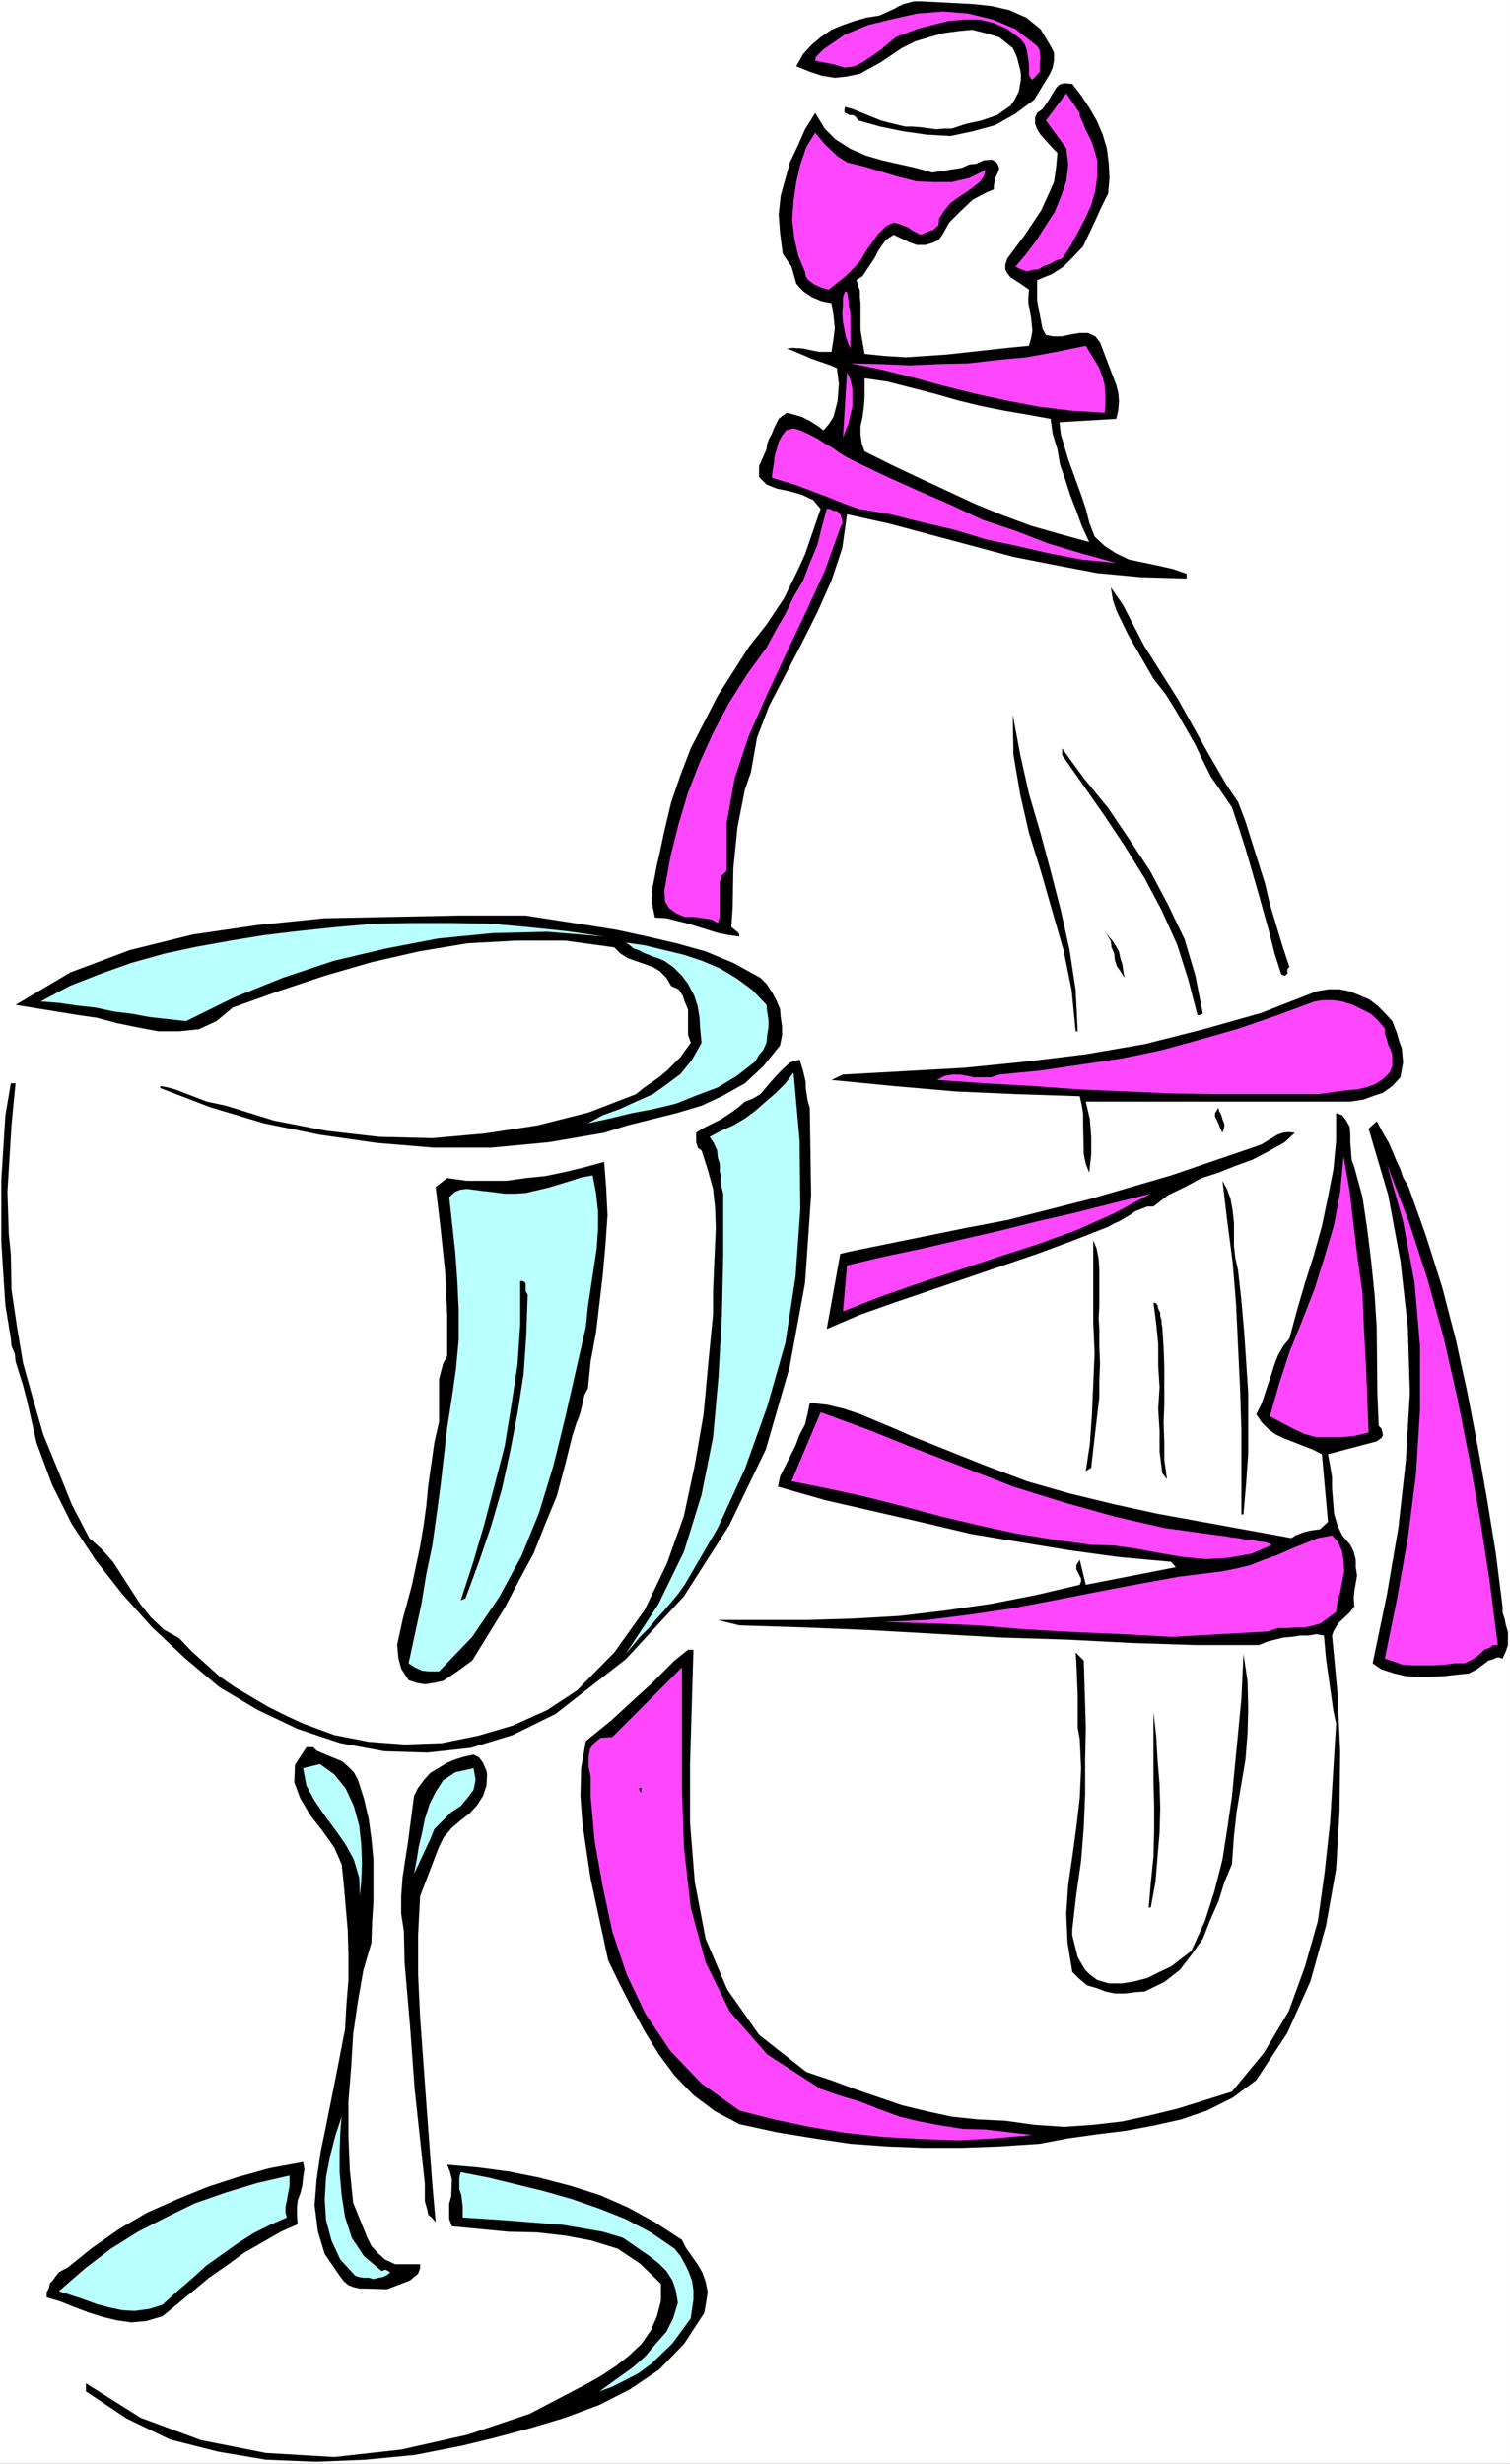 <?xml version="1.0" encoding="UTF-8" standalone="no"?>
<svg
   version="1.0"
   width="95.439mm"
   height="155.668mm"
   id="svg51"
   sodipodi:docname="Wine &amp; Glass 16.wmf"
   xmlns:inkscape="http://www.inkscape.org/namespaces/inkscape"
   xmlns:sodipodi="http://sodipodi.sourceforge.net/DTD/sodipodi-0.dtd"
   xmlns="http://www.w3.org/2000/svg"
   xmlns:svg="http://www.w3.org/2000/svg">
  <rect width="100%" height="100%" fill="#333333" stroke="none"/>
  <sodipodi:namedview
     id="namedview51"
     pagecolor="#ffffff"
     bordercolor="#000000"
     borderopacity="0.25"
     inkscape:showpageshadow="2"
     inkscape:pageopacity="0.0"
     inkscape:pagecheckerboard="0"
     inkscape:deskcolor="#d1d1d1"
     inkscape:document-units="mm" />
  <defs
     id="defs1">
    <pattern
       id="WMFhbasepattern"
       patternUnits="userSpaceOnUse"
       width="6"
       height="6"
       x="0"
       y="0" />
  </defs>
  <path
     style="fill:#ffffff;fill-opacity:1;fill-rule:evenodd;stroke:none"
     d="M 0,588.353 H 360.713 V 0 H 0 Z"
     id="path1" />
  <path
     style="fill:#000000;fill-opacity:1;fill-rule:evenodd;stroke:none"
     d="m 2.586,258.707 h 1.131 l -0.485,4.848 -0.485,5.171 -0.97,15.836 0.323,10.18 0.485,4.686 0.162,8.564 1.293,8.726 1.454,8.726 2.424,8.726 2.424,8.403 3.394,8.241 3.394,8.403 4.202,8.08 2.909,2.585 2.747,3.07 6.464,10.019 2.586,3.232 3.071,2.909 3.717,2.101 2.909,3.07 3.232,2.909 3.394,3.07 3.717,2.585 7.919,4.686 4.202,2.101 4.202,1.939 7.434,2.747 8.242,1.616 8.565,0.646 8.889,-0.323 8.727,-1.778 8.242,-2.424 8.242,-3.717 7.111,-4.686 8.889,-9.049 7.272,-10.18 5.333,-11.15 4.04,-11.311 2.586,-12.119 2.101,-12.119 1.131,-12.281 1.131,-11.635 v -5.494 l 0.646,-15.028 -0.162,-4.848 -0.485,-4.525 -1.293,-4.686 -1.454,-4.525 -0.808,-0.485 -0.162,-0.485 -0.323,-0.97 v -2.262 l 1.454,-0.97 4.525,-2.262 2.909,-1.939 1.293,-0.97 1.454,-1.293 1.778,-0.646 1.939,-1.131 2.747,-3.232 1.454,-1.616 1.454,-1.454 1.454,-1.293 2.263,-0.646 0.808,2.585 0.646,2.747 v 1.454 l 0.485,3.07 0.485,1.616 0.323,20.845 -1.454,21.007 -3.717,20.199 -5.656,19.553 -8.727,18.098 -10.828,16.967 -13.898,15.028 -16.807,13.089 -10.181,5.009 -10.02,3.07 -10.343,1.131 -10.343,-0.323 -10.505,-1.939 -10.181,-3.393 -9.535,-4.525 -9.212,-5.494 -8.08,-6.787 -7.919,-7.433 -7.111,-7.918 -6.464,-8.241 -5.656,-8.564 -4.687,-9.372 -3.717,-10.019 -2.263,-10.019 -0.97,-3.717 -1.778,-5.656 -0.162,-1.778 -0.808,-1.939 -0.162,-1.778 -1.293,-7.918 -0.485,-7.272 -0.485,-7.756 v -15.028 l 0.485,-7.595 0.485,-7.756 z"
     id="path2" />
  <path
     style="fill:#000000;fill-opacity:1;fill-rule:evenodd;stroke:none"
     d="m 125.571,218.633 14.545,2.262 7.111,1.131 7.434,1.616 6.949,1.616 6.949,1.939 6.626,2.747 6.464,3.555 1.454,1.454 1.293,1.939 0.97,1.778 0.97,2.262 0.162,1.939 0.323,2.262 v 2.101 l -0.485,2.424 -4.04,5.009 -4.363,4.04 -5.172,2.909 -5.172,2.424 -5.98,1.778 -11.636,2.909 -5.656,1.778 -13.252,2.262 -13.737,1.293 H 103.592 L 90.017,272.927 76.441,270.988 63.028,268.241 50.099,264.363 38.302,259.839 v -0.485 l 1.778,0.323 1.778,0.485 7.596,2.909 4.525,0.97 11.474,3.555 12.444,2.424 12.606,1.454 12.767,0.323 12.606,-1.131 12.606,-1.939 12.121,-3.07 11.313,-4.363 1.778,-1.454 3.717,-2.585 1.939,-1.616 3.232,-3.232 2.424,-3.393 -0.646,-1.939 v -4.201 -1.778 l -0.808,-1.939 -0.485,-1.454 -0.97,-1.454 -1.778,-0.808 -1.131,-1.939 -1.616,-1.616 -1.616,-0.97 -5.98,-2.101 -1.778,-1.131 -1.454,-1.454 -11.798,-1.616 h -11.636 l -11.636,0.646 -11.636,1.939 -11.313,2.585 -11.151,3.232 -11.151,3.717 -10.828,3.878 -3.879,3.232 -4.202,1.939 -4.687,0.485 h -5.01 l -5.172,-0.97 -4.687,-0.97 -4.848,-1.293 -4.525,-0.646 -14.868,-2.424 13.09,-7.756 14.222,-5.333 15.03,-3.717 15.515,-2.262 15.838,-1.616 15.999,-0.323 16.161,-0.323 z"
     id="path3" />
  <path
     style="fill:#b9ffff;fill-opacity:1;fill-rule:evenodd;stroke:none"
     d="m 71.108,222.349 9.212,-0.97 9.212,-0.808 9.05,-0.162 h 9.373 l 9.212,0.162 8.889,0.808 9.212,0.97 9.05,1.293 -13.575,-1.131 -13.09,0.323 -13.09,1.293 -12.606,2.424 -12.282,2.909 -12.121,4.04 -11.636,4.686 -11.474,5.656 -4.363,-0.485 -4.363,-0.485 -4.363,-0.808 -4.04,-0.485 -4.525,-0.97 -4.363,-0.485 -4.525,-0.646 -4.202,-0.323 6.949,-3.717 7.434,-2.909 7.272,-2.585 8.08,-2.262 7.596,-1.616 8.08,-1.454 7.919,-1.293 z"
     id="path4" />
  <path
     style="fill:#000000;fill-opacity:1;fill-rule:evenodd;stroke:none"
     d="m 16.161,541.492 5.818,-4.686 6.464,-4.525 6.626,-3.878 7.272,-3.232 7.111,-2.909 7.434,-2.424 7.596,-2.101 7.919,-1.454 0.323,1.778 -0.323,1.939 -0.162,1.778 -0.485,1.939 -0.646,1.778 -0.162,1.616 v 2.101 l 0.162,1.939 -4.04,1.778 -4.202,2.424 -4.525,2.585 -4.202,3.07 -4.202,2.909 -3.879,3.232 -3.717,3.07 -3.555,2.909 -3.879,1.131 -3.555,0.323 -3.394,-0.485 -3.394,-0.808 -3.555,-1.131 -3.394,-1.293 -3.232,-1.293 -3.232,-0.97 v -1.293 l 0.485,-0.808 0.323,-1.293 0.646,-0.646 0.808,-1.131 0.646,-0.808 1.131,-0.646 z"
     id="path5" />
  <path
     style="fill:#b9ffff;fill-opacity:1;fill-rule:evenodd;stroke:none"
     d="m 69.169,519.515 v 1.131 1.293 l -0.162,0.97 -0.323,1.616 -0.162,0.97 -0.323,1.454 v 1.454 l 0.323,1.131 -4.04,1.778 -3.879,1.939 -4.04,2.585 -3.394,2.424 -3.879,2.747 -3.555,3.232 -3.394,2.909 -3.555,3.232 -3.071,0.97 -3.555,0.485 -2.909,-0.162 -3.071,-0.646 -3.071,-0.808 -3.071,-1.131 -2.909,-0.97 -3.071,-0.97 6.303,-5.494 6.141,-4.686 6.464,-4.04 6.949,-3.555 6.626,-3.232 7.434,-2.585 7.434,-2.262 z"
     id="path6" />
  <path
     style="fill:#000000;fill-opacity:1;fill-rule:evenodd;stroke:none"
     d="m 20.524,569.124 13.09,8.241 14.383,5.333 15.515,3.07 16.323,0.97 15.999,-1.778 15.838,-3.555 14.868,-5.009 13.898,-7.272 3.394,-1.939 3.394,-2.262 3.071,-2.424 2.909,-2.747 2.263,-3.232 1.454,-3.393 0.97,-3.717 v -4.04 l -5.01,-4.848 -5.333,-3.555 -6.303,-1.939 -5.98,-1.131 -6.949,-0.808 -6.949,-0.162 -6.626,-0.646 -6.788,-0.646 -0.646,-1.778 v -1.616 -2.101 l 0.485,-1.616 0.162,-4.04 -0.485,-1.939 -0.646,-1.616 7.434,0.646 7.272,0.97 7.272,1.454 7.434,1.939 7.111,2.262 6.626,2.909 6.464,3.555 6.464,4.201 0.97,1.939 2.747,3.878 1.131,1.939 0.808,2.262 0.485,2.424 -0.323,2.262 -0.485,2.747 -4.848,7.433 -5.98,6.14 -6.949,4.686 -7.272,3.717 -8.242,3.07 -8.08,2.424 -8.404,2.262 -7.919,1.939 -11.474,2.262 -11.798,1.131 -11.798,0.485 -11.959,-0.485 -11.474,-1.939 -11.474,-2.909 -10.343,-5.009 -9.697,-6.464 z"
     id="path7" />
  <path
     style="fill:#000000;fill-opacity:1;fill-rule:evenodd;stroke:none"
     d="m 73.209,417.228 h 1.616 l 0.808,0.808 1.454,0.646 4.687,1.939 1.454,1.293 1.293,1.293 0.97,1.778 1.454,4.525 1.131,4.848 0.646,4.686 0.485,5.009 v 10.019 l -0.323,5.009 -0.162,4.848 -1.939,6.625 -1.293,7.433 -1.131,7.756 -0.485,8.08 -0.646,8.08 v 8.241 l 0.323,7.918 0.808,7.918 3.394,8.403 0.97,1.939 1.454,1.616 1.778,1.616 2.424,1.131 h 5.98 v 0.97 l -0.485,1.293 -1.939,1.616 -4.202,1.616 -1.293,0.485 -5.01,-0.162 h -1.454 l -1.454,-0.323 -1.293,-0.485 -1.131,-0.97 -0.97,-1.293 -3.555,-5.171 -1.616,-5.332 -0.808,-6.302 0.485,-6.14 0.97,-6.625 1.293,-6.302 2.263,-11.311 2.263,-11.635 0.323,-5.817 0.485,-5.979 v -5.979 l -0.162,-5.817 -0.485,-5.656 -0.485,-5.656 -0.485,-4.525 -1.778,-4.04 -2.747,-3.878 -2.909,-3.717 -2.424,-4.04 -1.454,-3.878 0.162,-4.201 z"
     id="path8" />
  <path
     style="fill:#b9ffff;fill-opacity:1;fill-rule:evenodd;stroke:none"
     d="m 76.441,421.268 3.394,2.424 2.747,3.393 1.939,4.201 1.293,4.686 0.485,4.525 0.162,4.363 -0.162,4.201 -0.323,3.717 -0.162,-4.363 -1.293,-4.363 -1.939,-3.555 -2.263,-3.232 -2.747,-3.717 -2.424,-3.555 -1.939,-3.555 -0.808,-4.201 z"
     id="path9" />
  <path
     style="fill:#b9ffff;fill-opacity:1;fill-rule:evenodd;stroke:none"
     d="m 81.613,505.457 -0.323,3.717 -0.162,4.686 v 4.848 l 0.485,5.494 0.808,5.171 1.616,5.009 2.909,4.363 4.202,3.555 0.97,-0.323 1.131,0.646 -0.808,0.646 -0.97,0.485 -0.97,0.162 -1.293,0.323 -1.131,-0.323 h -1.293 l -0.97,-0.162 -0.97,-0.323 -3.555,-3.878 -2.101,-4.525 -1.293,-4.848 -0.323,-5.009 0.323,-5.332 0.97,-5.009 1.293,-5.009 z"
     id="path10" />
  <path
     style="fill:#000000;fill-opacity:1;fill-rule:evenodd;stroke:none"
     d="M 104.885,339.503 V 329.323 l 0.97,-3.717 0.97,-1.778 v -9.857 l -0.485,-10.342 -1.131,-10.665 -1.131,-9.534 2.747,-2.101 4.687,0.646 h 4.687 4.687 l 4.687,-0.646 4.687,-0.485 4.687,-0.97 4.687,-1.131 4.687,-1.293 0.485,6.14 0.323,6.625 -0.485,6.948 -0.646,7.272 -1.616,13.735 -1.293,6.948 -0.646,6.464 -0.808,1.454 -0.97,4.201 -0.485,1.454 -0.485,1.131 -0.97,3.07 -1.778,7.11 -1.939,7.272 -2.747,6.625 -2.747,6.948 -3.394,6.302 -3.555,6.787 -7.757,12.604 -3.555,2.585 -3.394,2.262 -2.263,0.485 -2.101,0.323 -1.939,-0.323 -1.939,-0.646 -1.778,-2.747 -0.646,-2.424 -0.323,-3.232 1.293,-5.979 2.263,-8.403 1.939,-9.211 0.808,-4.848 0.646,-4.686 0.485,-5.009 1.454,-10.18 z"
     id="path11" />
  <path
     style="fill:#000000;fill-opacity:1;fill-rule:evenodd;stroke:none"
     d="m 98.905,428.863 0.97,-1.939 1.454,-1.939 1.454,-1.616 4.04,-2.424 1.939,-0.808 2.101,-0.646 2.263,-0.485 1.293,0.646 0.97,1.293 0.808,1.939 0.162,0.808 -0.162,2.747 -0.808,2.424 -1.454,2.262 -1.778,1.939 -2.101,1.616 -2.101,1.778 -1.939,2.262 -1.131,2.262 -4.525,11.796 -0.485,9.211 v 9.534 l 0.485,10.18 1.454,20.199 1.454,19.553 0.808,9.211 -0.97,-1.131 -0.808,-0.646 -0.162,-0.97 -0.646,-2.262 v -2.747 -1.454 l -2.424,-22.461 -1.131,-15.351 -1.293,-15.028 -0.162,-7.433 -0.646,-4.201 v -4.201 l 0.323,-4.363 0.646,-4.363 0.646,-4.04 z"
     id="path12" />
  <path
     style="fill:#b9ffff;fill-opacity:1;fill-rule:evenodd;stroke:none"
     d="m 106.824,340.957 1.131,-7.272 0.97,-6.787 0.646,-6.948 v -7.272 l -0.323,-6.787 -0.485,-6.787 -1.454,-13.25 1.454,-1.293 1.293,-0.485 1.616,-0.162 3.555,0.485 1.616,0.162 3.717,0.485 h 2.424 l 2.586,-0.162 5.495,-1.293 5.333,-1.616 2.424,-0.808 2.747,-0.485 0.808,4.201 0.485,4.363 v 4.201 l -0.323,4.686 -2.101,13.897 -0.485,4.848 -5.01,21.976 -2.747,11.15 -3.394,11.15 -4.202,10.342 -5.333,9.857 -6.464,9.534 -7.919,8.241 h -2.263 l -1.778,-0.162 -1.778,-0.808 -1.454,-0.97 3.071,-14.22 1.131,-6.948 1.454,-6.948 0.97,-6.948 0.97,-7.11 z"
     id="path13" />
  <path
     style="fill:#b9ffff;fill-opacity:1;fill-rule:evenodd;stroke:none"
     d="m 108.763,423.207 4.363,-0.97 0.485,2.747 -0.485,2.424 -1.454,1.939 -1.616,1.939 -2.263,1.454 -1.939,1.939 -2.101,2.101 -0.97,2.424 -3.879,8.241 0.646,-3.393 0.485,-3.07 0.808,-3.393 0.646,-3.232 1.131,-3.555 1.454,-2.909 1.778,-2.747 z"
     id="path14" />
  <path
     style="fill:#b9ffff;fill-opacity:1;fill-rule:evenodd;stroke:none"
     d="m 110.056,518.707 6.626,1.293 13.252,3.232 6.788,1.939 6.464,2.262 6.141,2.424 6.141,3.232 5.656,3.878 1.454,1.778 0.97,1.778 0.97,1.939 0.808,2.262 0.323,2.262 v 2.101 l -0.646,4.525 -2.101,2.909 -2.263,3.07 -5.01,4.848 -3.071,2.262 -3.071,1.616 -3.232,1.616 -3.071,1.131 8.08,-5.817 2.909,-2.585 2.424,-2.909 2.586,-2.909 1.616,-3.232 1.131,-3.717 -0.485,-2.909 -0.808,-2.424 -1.454,-2.262 -1.778,-1.778 -2.263,-1.778 -6.303,-4.363 -4.848,-1.454 -9.373,-1.616 -14.222,-1.131 -9.858,-0.646 v -2.585 l -0.323,-2.747 -0.485,-1.454 v -2.747 z"
     id="path15" />
  <path
     style="fill:#000000;fill-opacity:1;fill-rule:evenodd;stroke:none"
     d="m 124.278,305.892 h 0.485 l 0.485,0.162 0.323,0.485 v 0.485 1.293 l 0.485,0.808 -0.323,9.534 -0.646,9.372 -1.454,9.372 -1.778,9.211 -1.939,8.888 -2.586,8.888 -2.909,8.564 -3.232,8.726 -1.131,0.485 2.909,-8.888 2.747,-9.372 2.424,-9.211 2.424,-9.372 1.616,-9.857 1.454,-9.695 0.646,-9.695 z"
     id="path16" />
  <path
     style="fill:#000000;fill-opacity:1;fill-rule:evenodd;stroke:none"
     d="m 164.357,393.959 h 1.293 l -0.808,27.309 v 14.058 l 1.131,14.058 2.586,13.574 5.172,12.119 7.596,10.827 11.313,8.888 5.818,1.939 5.656,2.101 11.313,3.878 5.98,1.454 5.98,1.293 6.141,0.646 6.626,0.323 6.949,0.97 7.111,0.485 6.949,-0.485 6.949,-0.808 6.626,-1.454 6.626,-1.616 12.929,-4.04 7.596,-9.211 5.98,-10.019 3.879,-10.665 3.071,-10.827 1.616,-11.635 1.293,-11.796 1.454,-23.754 -0.646,-2.909 -1.778,-12.604 -0.485,-5.494 -1.778,-0.323 -1.939,0.323 h -1.939 l -2.101,0.323 -1.939,0.162 -3.879,0.97 -1.939,0.808 h -15.191 l -15.191,-0.485 -15.676,-0.808 -15.515,-0.485 -31.352,-1.778 -15.838,-0.646 -15.353,-0.485 -5.172,-1.293 h 10.343 10.828 l 10.989,-0.323 11.313,-0.646 10.828,-1.293 11.151,-1.616 10.666,-2.101 10.343,-2.424 0.323,-0.808 v -0.646 l -1.131,-2.262 v -0.97 l 0.323,-0.485 0.485,-0.808 1.454,5.979 21.494,-4.201 -1.131,-1.293 -12.444,-1.131 -11.798,-1.616 -11.798,-1.939 -11.636,-1.939 -11.636,-2.747 -23.272,-5.333 -11.313,-3.232 0.485,-2.424 1.293,-2.585 2.424,-4.848 0.97,-2.585 1.293,-2.424 0.646,-2.747 0.485,-2.424 4.202,0.485 4.04,0.97 3.879,1.293 8.08,3.393 4.04,1.778 8.08,3.232 9.697,3.878 9.858,3.717 10.181,2.909 10.666,2.585 10.343,2.262 31.999,5.817 0.97,-0.646 2.101,-0.808 1.454,-0.323 0.97,-0.162 1.293,-0.162 1.939,-1.778 -1.454,-16.159 -2.263,-1.131 -6.626,-2.585 -2.101,-0.97 -1.616,-1.131 -1.778,-1.778 -1.293,-1.939 1.293,-2.585 2.263,-6.787 0.808,-2.585 0.808,-2.101 1.293,-2.262 1.454,-1.778 1.778,-6.625 1.939,-6.625 2.101,-6.625 1.939,-6.948 1.454,-6.948 1.293,-6.625 0.646,-6.787 v -6.625 l 1.454,0.485 0.97,1.293 0.808,1.454 0.162,1.939 v 1.778 l 0.323,4.201 0.646,1.778 1.939,7.11 1.131,7.595 0.97,7.918 0.808,7.918 0.485,7.595 0.162,15.836 0.323,7.756 0.646,0.646 0.323,1.293 v 0.485 l -0.323,0.485 -1.131,0.808 -11.636,3.07 0.485,2.585 0.485,2.909 v 2.747 l 0.485,5.979 0.808,2.747 1.131,2.424 1.939,2.262 0.808,1.616 0.485,1.939 v 1.778 l 0.323,1.939 -0.646,3.717 -0.162,1.778 0.162,1.939 -1.131,1.454 -2.747,2.585 -1.131,1.939 -0.323,0.97 1.293,13.574 0.646,14.058 -0.162,14.382 -0.808,13.735 -2.424,13.574 -3.717,13.25 -5.495,12.281 -7.434,11.311 -5.656,4.201 -6.141,3.07 -6.141,2.101 -6.464,1.454 -6.949,1.293 -6.626,0.808 -6.949,0.97 -6.788,1.293 -9.697,0.646 -8.889,0.323 h -9.212 l -8.565,-0.323 -8.889,-0.646 -8.727,-1.293 -8.889,-1.454 -8.889,-1.939 -5.818,-3.07 -5.172,-3.878 -4.525,-4.686 -3.717,-5.009 -3.394,-5.494 -3.071,-5.656 -2.909,-5.656 -2.747,-5.656 -4.202,-19.553 -0.97,-6.464 -0.97,-6.625 -0.485,-6.625 0.162,-6.625 1.131,-6.464 6.141,-5.009 6.141,-5.656 3.232,-2.909 5.656,-5.656 z"
     id="path17" />
  <path
     style="fill:#b9ffff;fill-opacity:1;fill-rule:evenodd;stroke:none"
     d="m 167.589,249.012 -0.323,-3.232 -0.162,-2.747 -0.485,-2.909 -0.808,-2.424 -1.454,-2.747 -1.454,-1.939 -2.101,-2.101 -2.101,-1.454 -1.454,-0.646 -1.131,-0.323 -1.131,-0.485 -1.293,-0.485 -1.131,-0.646 -1.131,-0.323 -0.97,-0.808 -0.97,-0.646 4.525,0.646 4.687,1.131 4.687,1.131 4.363,1.454 4.202,1.778 4.04,2.424 3.717,2.747 3.394,3.555 0.162,1.616 0.323,1.939 v 1.778 l -0.323,1.939 -0.162,1.778 -0.808,1.778 -0.97,1.131 -0.97,1.616 -4.363,3.393 -4.525,2.747 -5.172,1.939 -4.848,1.939 -5.333,1.293 -5.172,0.97 -5.333,1.293 -5.172,1.131 3.555,-1.939 4.04,-1.454 3.879,-1.778 4.04,-1.778 3.394,-2.424 3.232,-2.424 2.747,-3.393 z"
     id="path18" />
  <path
     style="fill:#ff46ff;fill-opacity:1;fill-rule:evenodd;stroke:none"
     d="m 146.257,414.804 16.646,-16.644 v 14.22 14.543 l 0.485,14.22 1.616,14.382 3.555,13.089 5.818,11.796 8.889,10.18 12.767,8.241 4.687,1.616 4.848,1.454 4.525,1.778 4.848,1.778 4.687,1.131 5.172,0.97 5.172,0.808 5.495,0.162 11.151,1.293 -8.889,0.808 -8.727,0.485 -9.05,-0.323 -8.889,-0.485 -9.05,-0.97 -8.727,-1.454 -8.404,-1.778 -8.242,-2.101 -9.05,-6.464 -7.434,-7.756 -5.98,-8.888 -4.525,-9.534 -3.394,-10.18 -2.263,-10.665 -1.939,-10.827 -0.97,-10.827 v -2.262 -2.424 l -0.485,-2.262 v -2.262 l 0.323,-1.939 0.97,-1.454 1.616,-1.293 z"
     id="path19" />
  <path
     style="fill:#b9ffff;fill-opacity:1;fill-rule:evenodd;stroke:none"
     d="m 172.761,285.047 -0.485,-1.939 v -1.778 l -0.323,-1.616 v -1.778 l -0.485,-1.454 -0.162,-1.778 -0.808,-1.778 -0.97,-1.454 2.747,-1.454 2.909,-1.293 2.747,-1.616 2.424,-1.778 2.586,-2.262 2.424,-2.101 2.263,-2.262 1.939,-2.585 1.454,16.321 0.162,16.321 -1.131,15.998 -2.424,15.836 -4.363,15.351 -5.333,14.866 -6.464,14.058 -7.919,13.574 -1.616,2.262 -1.616,1.939 -1.939,2.262 -1.778,1.939 -1.616,1.939 -2.101,2.101 -1.616,1.939 -1.778,2.101 7.757,-11.796 6.141,-12.604 4.202,-13.574 2.747,-13.735 1.293,-14.382 0.808,-14.382 0.323,-14.543 z"
     id="path20" />
  <path
     style="fill:#000000;fill-opacity:1;fill-rule:evenodd;stroke:none"
     d="m 153.206,426.924 v 1.131 l -0.485,-0.485 v -0.646 z"
     id="path21" />
  <path
     style="fill:#000000;fill-opacity:1;fill-rule:evenodd;stroke:none"
     d="m 183.104,149.149 4.202,-6.302 3.394,-6.948 1.616,-3.555 3.717,-10.827 -1.778,-2.101 -2.747,-1.293 -2.909,-0.808 -3.071,-0.646 -2.424,-0.97 -1.778,-1.778 v -2.585 l 1.778,-4.04 0.162,-1.293 0.485,-1.293 0.646,-1.131 0.485,-1.293 0.485,-0.97 0.646,-1.293 0.808,-0.646 1.131,-0.808 1.293,0.323 2.263,0.646 1.939,0.97 2.263,1.454 0.97,0.808 1.293,-1.454 1.131,-1.778 0.97,-3.717 0.323,-4.201 -0.485,-3.717 -1.454,-0.646 -4.687,-1.616 -1.454,-0.646 -3.071,-1.293 -1.293,-0.485 1.293,-0.162 2.586,0.162 1.454,0.323 2.424,0.485 h 2.909 l 0.485,-3.07 0.323,-2.585 -0.323,-3.07 -0.485,-2.909 -2.424,-0.485 -2.263,-0.97 -1.939,-1.293 -0.97,-0.97 -0.808,-0.97 -1.131,-4.04 -1.131,-1.616 -0.97,-1.454 -0.646,-5.009 -0.323,-4.363 0.485,-4.525 2.263,-8.08 1.778,-3.717 1.778,-4.04 2.424,-3.878 2.263,3.717 2.586,2.585 3.555,2.262 3.717,1.616 3.879,1.131 7.919,1.778 4.04,1.131 7.111,-1.131 1.778,-0.808 1.616,-0.162 1.778,-0.808 1.939,-0.162 0.97,0.485 0.485,0.646 0.323,0.97 -0.323,0.97 -0.485,0.97 -0.485,2.101 v 0.97 l -1.616,0.646 -3.394,1.778 -2.909,2.747 -2.747,2.747 -1.616,2.909 -0.97,1.293 -1.454,0.646 -1.616,0.485 h -1.131 -0.97 l -1.778,-0.646 -0.97,-0.485 -2.747,-1.293 -1.778,1.131 -0.97,1.293 -0.97,1.454 -0.808,1.616 -0.97,1.454 -0.97,1.454 -0.97,1.454 -1.454,0.97 0.808,2.585 v 1.454 l 0.162,1.454 v 6.464 l 0.97,5.656 4.687,0.485 5.172,0.323 9.697,-0.646 14.706,-1.616 5.01,-0.485 0.485,-1.778 0.323,-1.778 -0.323,-3.232 -0.646,-3.393 v -1.454 l 0.162,-1.778 -2.101,-1.454 -2.263,-1.454 -0.808,-0.97 -0.485,-0.97 v -1.131 l 0.485,-1.454 4.202,-5.656 3.879,-5.817 1.616,-3.555 1.454,-3.232 0.485,-3.393 0.323,-3.555 -1.131,-1.131 -2.909,-3.232 -0.808,-1.293 -0.485,-1.293 v -1.454 l 0.485,-1.131 1.293,-0.97 0.97,-1.293 2.263,-3.717 0.808,-0.808 1.131,-0.323 1.939,0.162 2.101,2.747 1.939,2.909 1.778,3.07 1.454,3.393 0.97,3.232 0.485,3.717 0.162,3.393 -0.323,3.717 -1.616,3.232 -1.454,3.232 -2.909,6.14 -2.263,2.424 -2.424,2.424 -2.747,1.778 -3.555,1.454 v 1.616 3.07 l 0.323,2.101 0.323,1.454 0.646,3.393 0.808,1.454 1.616,0.323 h 2.263 l 2.263,-0.485 1.939,-0.323 h 1.939 l 1.778,0.808 1.131,1.454 3.879,10.18 0.485,1.939 0.162,1.939 -0.162,2.101 -0.485,2.101 -13.575,0.808 0.323,2.909 1.778,5.979 3.232,8.888 0.97,2.909 0.808,3.232 1.293,3.393 2.424,2.262 2.747,1.778 3.071,1.454 6.949,1.454 3.555,0.808 3.232,1.131 v 1.131 l -10.989,-0.323 -10.343,-0.97 -10.181,-1.939 -9.858,-1.939 -29.575,-7.918 -10.181,-2.262 -1.131,8.08 -2.586,7.756 -3.394,7.595 -3.717,7.433 -3.879,7.433 -3.879,7.433 -2.909,7.595 -1.454,8.241 -1.454,4.201 -1.778,9.049 -0.97,9.695 -0.162,9.372 -0.323,4.686 1.778,1.454 0.162,0.808 -2.424,-0.323 -2.586,-0.485 -7.272,-2.262 -5.172,-1.293 -2.747,-0.162 -0.485,-2.424 -0.323,-2.424 0.323,-2.747 0.485,-2.424 0.485,-2.585 0.646,-2.747 1.131,-5.333 1.616,-6.787 2.263,-6.625 2.424,-6.302 6.464,-12.604 3.717,-5.817 3.717,-5.817 z"
     id="path22" />
  <path
     style="fill:#ff46ff;fill-opacity:1;fill-rule:evenodd;stroke:none"
     d="m 183.104,154.643 2.263,-4.201 2.263,-3.878 1.939,-4.04 2.263,-3.878 1.616,-4.201 1.778,-4.201 1.131,-4.525 1.131,-4.201 h 0.646 l 0.97,0.485 h 0.808 l 0.808,0.808 0.162,0.485 0.323,0.808 v 0.97 l -0.485,0.97 -3.717,10.342 -4.525,9.857 -4.687,9.857 -4.525,9.695 -4.363,9.857 -3.394,10.18 -1.939,10.827 v 11.311 l -1.131,1.131 -0.485,1.454 v 1.454 1.616 1.778 1.778 1.778 l -0.485,1.454 -1.454,-0.808 -1.939,-0.323 -2.263,-0.323 h -2.263 l -1.939,-0.808 -1.778,-1.293 -0.97,-1.616 -0.162,-2.585 1.454,-8.08 1.939,-7.756 2.263,-7.595 2.909,-7.433 3.232,-7.11 3.717,-6.948 4.202,-6.625 z"
     id="path23" />
  <path
     style="fill:#ff46ff;fill-opacity:1;fill-rule:evenodd;stroke:none"
     d="m 189.568,102.287 1.616,0.485 2.101,0.97 1.939,0.97 1.939,1.293 1.778,0.97 1.778,1.293 1.939,1.131 1.939,0.97 7.434,3.555 7.596,3.393 7.434,3.232 7.596,3.555 7.757,2.585 7.919,3.07 8.08,2.424 8.242,2.262 -8.242,-0.808 -7.596,-1.454 -7.757,-1.778 -7.596,-1.616 -7.434,-2.262 -7.596,-1.778 -7.757,-1.939 -7.596,-1.293 -2.747,-0.97 -2.424,-0.97 -2.424,-0.97 -2.586,-0.97 -2.586,-0.97 -2.586,-0.97 -2.747,-0.808 -2.586,-0.808 0.162,-1.616 0.323,-1.778 0.162,-1.778 0.485,-1.616 0.485,-1.778 0.808,-1.454 0.97,-1.293 z"
     id="path24" />
  <path
     style="fill:#ff46ff;fill-opacity:1;fill-rule:evenodd;stroke:none"
     d="m 196.033,337.241 11.474,4.201 11.636,4.686 11.313,4.363 11.636,4.525 11.959,3.717 12.121,3.393 11.959,2.747 12.929,1.778 1.454,0.162 1.778,0.323 1.454,0.162 1.778,0.323 1.616,0.162 1.616,0.323 1.616,0.162 1.454,0.646 -4.848,2.101 -5.495,0.97 -5.333,0.323 -5.495,-0.485 -5.656,-0.97 -5.172,-0.97 -5.656,-0.808 -5.495,-0.162 -9.212,-1.293 -8.889,-1.454 -8.889,-1.939 -8.889,-2.101 -9.05,-2.424 -8.889,-2.262 -8.889,-1.939 -8.889,-1.778 z"
     id="path25" />
  <path
     style="fill:#ff46ff;fill-opacity:1;fill-rule:evenodd;stroke:none"
     d="m 194.74,31.672 2.263,2.747 3.071,2.909 2.263,1.454 4.04,0.97 8.08,2.424 4.525,1.131 4.04,0.162 h 4.363 l 4.202,-0.97 3.879,-1.939 -0.485,1.616 -0.97,1.293 -1.616,1.293 -1.616,1.131 -1.939,1.293 -1.778,1.293 -1.454,1.778 -1.293,1.939 v 0.646 l -0.162,0.97 -1.293,1.131 -0.646,0.162 -2.263,0.97 -1.939,-0.97 -1.131,-0.808 -2.101,-0.808 -1.131,-0.323 -0.97,0.323 -1.131,0.646 -1.778,1.778 -2.909,4.04 -1.293,2.262 -1.616,1.778 -1.939,1.939 -4.04,3.232 -1.778,-0.485 -1.778,-0.808 -1.454,-1.131 -0.485,-0.808 -0.162,-0.97 -1.616,-3.878 -0.97,-4.201 -0.485,-4.525 0.323,-4.363 0.646,-4.525 0.97,-4.201 1.454,-4.201 z"
     id="path26" />
  <path
     style="fill:#000000;fill-opacity:1;fill-rule:evenodd;stroke:none"
     d="m 210.093,3.717 3.555,-1.616 1.131,-0.646 1.131,-0.485 2.424,-0.646 h 1.616 l 12.444,0.646 4.525,0.485 4.202,0.97 4.04,1.778 3.394,2.747 2.424,4.04 0.808,1.616 v 1.778 l -0.323,1.778 -0.646,1.454 -3.717,6.14 -4.525,3.393 -4.848,2.747 -5.333,1.454 -5.333,1.131 -5.656,-0.323 -5.656,-0.808 -5.495,-1.131 -5.172,-1.454 -0.485,-0.646 -0.485,-0.485 -0.485,-0.162 h -0.808 l -0.485,-0.323 -0.485,-0.162 -0.162,-0.485 0.162,-0.97 1.778,0.485 6.788,2.747 1.778,0.485 4.04,0.97 h 1.778 l 1.939,0.162 3.717,0.485 1.939,-0.162 h 1.778 l 3.394,-1.131 3.717,-0.808 3.717,-1.293 3.232,-2.262 0.97,-1.454 0.97,-1.939 0.485,-2.747 v -1.293 l -0.162,-1.131 -0.808,-3.07 -0.97,-2.101 -3.232,-2.585 -3.232,-0.97 -3.232,-0.808 -3.394,0.323 -3.555,0.485 -3.394,0.97 -3.232,0.97 -3.232,1.616 -5.01,3.393 -5.01,2.747 -3.071,0.646 -2.909,0.323 -3.071,-0.485 -2.909,-0.97 -3.232,-1.293 1.616,-2.909 2.101,-2.262 2.101,-1.778 2.586,-1.778 2.747,-1.131 2.747,-0.97 2.909,-0.808 z"
     id="path27" />
  <path
     style="fill:#ff46ff;fill-opacity:1;fill-rule:evenodd;stroke:none"
     d="m 201.851,8.241 5.495,-2.262 5.98,-1.454 5.818,-1.293 6.141,-0.485 5.98,0.485 5.98,1.454 5.333,2.262 5.172,4.04 0.323,0.485 0.323,0.646 v 0.808 l 0.162,0.97 -0.162,0.646 v 2.585 l -1.778,1.939 -0.485,-0.485 -0.323,-0.808 v -2.424 l -0.485,-3.232 -0.485,-1.454 -0.97,-1.293 -3.232,-2.424 -3.232,-1.454 -3.394,-0.808 h -3.717 l -3.717,0.323 -7.111,1.778 -5.495,2.101 -3.879,3.232 -2.101,1.454 -1.939,1.293 -1.939,0.97 -2.263,0.323 -2.747,-0.808 -4.363,-0.808 0.162,-0.97 1.778,-1.778 z"
     id="path28" />
  <path
     style="fill:#000000;fill-opacity:1;fill-rule:evenodd;stroke:none"
     d="m 200.719,299.428 1.939,-0.485 27.797,-5.656 10.181,-1.939 19.716,-5.009 19.393,-5.656 20.363,-6.948 1.293,-0.485 3.717,-2.262 1.293,-0.485 1.454,-0.162 1.454,0.162 -2.424,2.262 -4.04,2.262 -3.717,1.939 -4.04,1.454 -4.04,1.616 -4.04,1.293 -3.879,2.101 -4.04,1.939 -3.555,2.747 h -1.454 l -2.909,1.131 -1.131,0.808 -2.747,1.616 -1.131,0.485 -1.454,0.808 -8.242,3.232 -8.727,3.232 -34.1,11.635 -8.242,2.909 -7.919,3.393 z"
     id="path29" />
  <path
     style="fill:#000000;fill-opacity:1;fill-rule:evenodd;stroke:none"
     d="m 201.366,256.607 28.928,-1.616 14.545,-1.454 14.545,-1.778 14.06,-2.424 14.06,-3.555 13.737,-3.878 13.252,-5.171 2.747,-0.485 h 2.747 l 2.424,0.485 2.424,0.97 2.263,0.97 1.939,1.454 1.778,1.778 1.778,1.939 1.131,2.909 0.485,1.778 0.646,1.778 0.162,1.616 0.162,1.778 -0.646,3.555 -1.939,2.101 -2.263,1.616 -2.424,0.808 -2.263,0.808 -3.071,0.485 h -2.586 -60.604 l 0.97,4.201 0.323,4.201 v 1.939 2.262 l -0.485,4.363 -0.808,-2.101 -0.485,-2.262 -0.162,-7.11 v -2.585 l -0.323,-2.101 -0.485,-2.101 -14.868,-0.485 -14.706,-0.646 -14.868,-1.293 -14.868,-1.454 z"
     id="path30" />
  <path
     style="fill:#ff46ff;fill-opacity:1;fill-rule:evenodd;stroke:none"
     d="m 202.335,302.175 8.889,-2.101 9.212,-1.939 9.05,-2.101 9.212,-2.101 9.05,-2.262 9.212,-2.101 8.889,-2.262 9.05,-2.262 -8.727,4.686 -9.05,4.04 -9.373,3.393 -9.05,2.909 -9.697,3.232 -9.373,3.07 -9.212,3.232 -9.05,3.555 z"
     id="path31" />
  <path
     style="fill:#ff46ff;fill-opacity:1;fill-rule:evenodd;stroke:none"
     d="m 202.335,88.875 0.808,1.778 0.485,2.262 v 1.939 2.262 l -0.485,1.939 -0.485,2.262 -0.646,1.454 -0.646,1.778 z"
     id="path32" />
  <path
     style="fill:#ff46ff;fill-opacity:1;fill-rule:evenodd;stroke:none"
     d="m 202.335,69.646 0.323,1.778 0.162,1.778 0.323,1.616 v 2.101 1.616 1.454 1.778 1.454 l -0.485,-1.131 -0.646,-1.778 -0.323,-1.778 -0.323,-1.616 -0.162,-2.101 0.162,-1.939 v -1.939 l 0.485,-1.293 z"
     id="path33" />
  <path
     style="fill:#ff46ff;fill-opacity:1;fill-rule:evenodd;stroke:none"
     d="m 259.384,82.573 0.97,1.616 1.293,2.101 0.97,1.616 0.808,2.262 0.485,1.939 0.162,2.262 v 2.262 l -0.162,1.939 -7.919,-0.485 -7.919,-0.97 -7.596,-1.454 -7.434,-1.616 -7.757,-1.939 -7.111,-1.939 -7.757,-1.939 -7.272,-1.454 7.111,0.162 7.111,0.323 6.949,-0.323 6.949,-0.162 6.949,-0.808 6.949,-0.646 7.111,-1.293 z"
     id="path34" />
  <path
     style="fill:#ffffff;fill-opacity:1;fill-rule:evenodd;stroke:none"
     d="m 206.537,90.329 5.495,0.808 5.656,1.454 5.656,1.454 5.656,1.616 5.333,1.293 5.656,1.131 5.656,0.97 5.333,0.97 0.485,3.555 1.131,3.717 0.646,3.717 1.293,3.717 1.131,3.555 1.454,3.717 1.293,3.555 1.778,3.878 -7.111,-1.939 -6.788,-1.939 -6.949,-2.585 -6.303,-2.585 -6.949,-3.232 -6.626,-3.07 -6.464,-3.07 -6.464,-3.232 -0.646,-1.778 -0.323,-2.262 v -1.939 l 0.485,-2.262 0.323,-2.424 0.162,-2.262 v -2.262 z"
     id="path35" />
  <path
     style="fill:#ff46ff;fill-opacity:1;fill-rule:evenodd;stroke:none"
     d="m 292.029,375.215 3.232,-0.646 3.394,-0.808 3.232,-1.293 3.232,-1.131 3.232,-1.454 3.232,-1.293 3.232,-1.293 3.394,-0.646 1.454,1.616 0.97,2.262 0.323,2.262 0.162,2.424 -0.485,2.424 -0.485,2.585 -0.646,2.262 -0.323,2.424 -1.939,1.454 -1.778,1.293 -1.616,0.485 -2.101,0.485 h -1.939 l -2.263,0.162 h -2.263 l -2.424,0.808 -11.313,0.646 -11.636,0.646 -11.636,-0.646 -11.313,-0.485 -11.636,-0.646 -11.636,-0.97 -11.313,-0.485 -11.313,-0.323 10.343,-0.485 10.343,-1.293 9.858,-1.454 10.181,-1.939 9.858,-1.939 10.181,-1.939 9.858,-1.778 z"
     id="path36" />
  <path
     style="fill:#ff46ff;fill-opacity:1;fill-rule:evenodd;stroke:none"
     d="m 238.698,256.607 9.858,-0.97 9.858,-1.454 9.697,-1.454 9.373,-1.939 9.373,-2.585 9.05,-2.585 8.889,-3.07 9.212,-3.393 1.939,-0.323 h 2.586 l 2.101,0.323 2.586,0.808 1.939,0.97 2.263,1.131 1.616,1.454 1.778,2.101 v 1.131 l 0.485,1.454 0.323,1.293 0.646,1.293 0.323,1.131 v 1.616 1.131 l -0.646,1.454 -1.616,1.616 -1.778,1.131 -2.263,0.808 -2.101,0.485 -2.263,0.162 -2.424,0.323 -2.263,0.323 -2.263,0.323 H 302.857 291.221 l -10.989,-0.162 -11.151,-0.485 -11.151,-0.485 -11.151,-0.808 -11.313,-0.646 -11.636,-0.808 1.778,-0.97 1.778,-0.323 h 1.939 l 1.778,0.323 1.616,0.323 h 1.939 2.101 z"
     id="path37" />
  <path
     style="fill:#000000;fill-opacity:1;fill-rule:evenodd;stroke:none"
     d="m 241.93,170.64 1.778,9.534 2.101,9.372 2.747,9.372 2.424,9.049 2.424,9.372 2.101,9.534 1.454,9.534 0.485,9.857 h -0.485 l -0.97,-9.857 -1.939,-9.534 -2.747,-9.534 -2.586,-9.049 -2.909,-9.372 -2.101,-9.211 -1.616,-9.534 z"
     id="path38" />
  <path
     style="fill:#ff46ff;fill-opacity:1;fill-rule:evenodd;stroke:none"
     d="m 254.697,35.388 -4.848,-6.625 4.848,-6.464 3.232,4.686 v 0.646 l 0.485,1.131 0.323,0.646 0.485,1.293 0.485,0.97 0.485,0.97 0.485,0.97 0.485,1.293 0.97,3.393 v 3.717 l -0.485,3.555 -0.97,3.393 -1.454,3.232 -1.778,3.393 -1.778,3.232 -1.939,2.909 -1.454,0.485 -1.454,0.808 -1.454,0.485 -1.293,0.808 -1.454,0.162 -1.293,0.323 -1.454,-0.485 -1.293,-0.646 2.586,-3.07 2.424,-3.232 2.263,-3.555 2.101,-3.232 1.454,-3.555 1.293,-3.717 0.485,-4.04 z"
     id="path39" />
  <path
     style="fill:#000000;fill-opacity:1;fill-rule:evenodd;stroke:none"
     d="m 253.727,178.72 5.172,7.11 5.818,7.11 5.01,7.433 5.01,7.595 4.202,7.918 4.04,8.403 2.586,8.726 1.778,9.049 -0.808,0.323 h -0.485 l -2.263,-8.726 -2.586,-8.08 -3.717,-8.241 -4.04,-7.595 -4.687,-7.595 -4.848,-7.272 -5.172,-7.433 -5.01,-7.11 z"
     id="path40" />
  <path
     style="fill:#000000;fill-opacity:1;fill-rule:evenodd;stroke:none"
     d="m 256.959,394.606 1.939,1.939 0.485,15.998 -0.162,7.595 v 8.241 l -0.323,7.918 -0.646,8.08 -1.131,7.918 -0.97,8.403 v 1.454 l 0.808,3.232 0.485,1.939 0.808,1.454 0.97,1.616 1.131,1.131 1.778,1.293 2.747,0.808 h 3.232 l 2.909,-0.485 3.071,-0.808 2.586,-1.293 3.071,-1.454 4.848,-3.717 3.232,-7.11 2.263,-7.11 1.939,-7.595 1.131,-7.272 1.131,-7.756 2.263,-23.431 0.485,-10.665 0.97,6.464 0.162,6.625 -0.162,5.979 -0.485,6.14 -2.101,12.443 -0.646,5.817 -0.485,6.787 -1.778,4.201 -1.454,4.686 -1.939,4.363 -1.778,4.525 -2.747,3.878 -2.747,3.555 -3.717,2.909 -4.687,2.262 -2.263,0.162 -2.424,0.323 h -2.424 l -2.263,-0.485 -2.101,-0.808 -2.263,-0.646 -1.939,-1.616 -1.616,-1.616 -1.131,-6.948 -0.323,-6.948 0.485,-6.948 0.97,-6.625 0.97,-7.11 0.808,-6.948 0.323,-7.11 -0.323,-6.948 -0.485,-2.747 v -2.747 -4.848 l -0.323,-7.918 z"
     id="path41" />
  <path
     style="fill:#000000;fill-opacity:1;fill-rule:evenodd;stroke:none"
     d="m 261.161,296.197 0.808,1.939 0.485,2.585 0.162,2.585 v 2.747 3.07 2.585 l -0.162,3.07 0.162,2.585 v 4.363 l 0.162,3.878 -0.162,3.878 v 4.201 l -0.485,4.04 -0.485,4.201 -0.485,4.201 -0.485,4.363 -1.293,0.808 0.97,-6.464 0.485,-6.948 0.323,-7.433 0.323,-7.272 -0.323,-7.433 v -7.272 -6.625 z"
     id="path42" />
  <path
     style="fill:#000000;fill-opacity:1;fill-rule:evenodd;stroke:none"
     d="m 263.909,222.349 0.97,1.293 0.97,1.131 0.808,1.293 0.646,1.131 0.323,1.616 0.485,1.454 0.162,1.131 0.323,2.101 -0.97,-1.616 -0.808,-1.131 -0.485,-1.454 -0.162,-1.616 -0.646,-1.454 -0.162,-1.454 -0.646,-1.131 z"
     id="path43" />
  <path
     style="fill:#000000;fill-opacity:1;fill-rule:evenodd;stroke:none"
     d="m 265.363,140.261 2.909,4.201 2.586,5.009 2.424,4.686 8.08,12.766 6.949,12.443 4.687,8.08 2.747,4.04 1.778,4.686 4.687,14.866 1.131,4.848 3.071,10.18 1.616,4.848 -0.485,0.485 v 1.131 l -0.646,0.485 -0.808,-0.323 -1.616,-5.009 -1.293,-5.171 -2.747,-9.857 -2.909,-10.019 -1.616,-5.009 -1.616,-4.848 -2.424,-3.555 -2.586,-3.717 -1.939,-3.878 -1.939,-4.04 -4.525,-7.918 -2.424,-3.878 -2.909,-3.717 -5.98,-10.342 -2.747,-5.656 -0.97,-2.747 z"
     id="path44" />
  <path
     style="fill:#000000;fill-opacity:1;fill-rule:evenodd;stroke:none"
     d="m 275.545,408.826 0.646,5.656 0.323,5.656 0.485,5.979 0.162,5.656 -0.162,5.979 -0.485,5.656 -0.485,5.979 -1.131,6.14 h -0.485 l 0.485,-5.817 0.646,-6.302 0.162,-6.14 v -5.979 l -0.162,-6.14 v -5.979 -5.494 z"
     id="path45" />
  <path
     style="fill:#000000;fill-opacity:1;fill-rule:evenodd;stroke:none"
     d="m 275.545,311.063 0.646,0.162 0.323,0.485 0.162,0.808 0.485,0.97 v 0.808 l 0.323,0.97 v 0.808 l 0.162,0.808 0.323,4.848 0.162,4.686 v 4.363 4.686 l -0.162,4.363 0.162,4.525 v 4.201 l 0.646,4.686 -1.131,-1.454 -0.646,-5.171 v -5.009 l -0.323,-5.171 0.323,-5.171 -0.323,-5.171 v -5.171 l -0.485,-4.848 z"
     id="path46" />
  <path
     style="fill:#000000;fill-opacity:1;fill-rule:evenodd;stroke:none"
     d="m 291.059,264.525 0.162,0.808 0.323,0.485 0.323,0.808 0.162,0.646 0.323,0.808 0.162,0.646 -0.162,0.808 -0.323,0.97 -0.485,-0.97 -0.323,-0.808 -0.162,-0.485 -0.323,-0.646 -0.485,-0.97 v -0.808 l 0.323,-0.485 z"
     id="path47" />
  <path
     style="fill:#000000;fill-opacity:1;fill-rule:evenodd;stroke:none"
     d="m 292.029,281.976 1.131,2.101 0.808,2.262 0.485,2.747 0.323,2.909 v 2.747 2.909 l 0.323,2.747 0.646,2.909 0.808,7.272 0.646,7.433 0.485,7.11 0.485,7.433 v 7.11 7.433 l -0.485,7.11 -0.646,7.433 h -0.485 v -10.18 -9.857 l -0.323,-10.019 -0.485,-10.18 -0.485,-10.18 -0.808,-9.857 -1.293,-9.857 z"
     id="path48" />
  <path
     style="fill:#ff46ff;fill-opacity:1;fill-rule:evenodd;stroke:none"
     d="m 320.957,276.159 1.454,8.241 0.97,8.403 0.97,7.918 1.131,8.08 0.323,8.08 0.485,8.564 0.323,8.08 0.323,8.564 -3.394,0.808 -3.071,0.323 h -3.071 -2.909 l -2.909,-0.808 -2.747,-1.293 -2.747,-1.454 -2.747,-1.454 2.263,-7.918 2.424,-7.433 3.071,-7.595 2.909,-7.433 2.424,-7.756 2.263,-7.595 1.454,-7.918 z"
     id="path49" />
  <path
     style="fill:#000000;fill-opacity:1;fill-rule:evenodd;stroke:none"
     d="m 328.876,267.756 0.97,1.778 0.97,1.778 0.97,1.616 0.97,2.262 0.808,1.939 0.97,2.101 0.646,1.939 1.293,2.262 4.202,11.796 3.879,12.281 3.232,12.443 2.747,12.604 2.424,12.604 2.263,12.766 2.101,12.927 1.616,12.766 v 1.454 l 0.485,1.454 0.323,1.616 0.485,1.616 v 1.454 1.616 l -0.485,1.454 -0.808,1.778 -1.131,-0.323 -1.131,0.485 -1.131,0.323 -0.808,0.646 -1.131,0.808 -0.808,0.646 -0.97,0.485 -0.97,0.485 -3.071,0.323 -2.909,0.323 -3.232,0.162 h -2.909 l -2.909,-0.162 -2.747,-0.646 -3.071,-0.97 -2.101,-1.454 3.394,-16.321 2.747,-15.998 1.778,-15.998 0.97,-16.159 -0.485,-15.836 -1.778,-15.836 -2.909,-15.674 -4.687,-15.836 z"
     id="path50" />
  <path
     style="fill:#ff46ff;fill-opacity:1;fill-rule:evenodd;stroke:none"
     d="m 331.3,277.937 5.172,13.574 4.525,13.897 3.879,14.058 3.232,14.22 2.909,14.705 2.586,14.543 2.263,14.705 1.939,15.19 h -1.131 l -0.808,0.646 -1.293,0.485 -0.808,0.808 -0.97,0.808 -0.97,0.646 -0.97,0.485 -0.97,0.485 h -2.263 l -2.424,0.323 -2.747,0.162 h -2.586 -2.424 l -2.424,-0.162 -2.263,-0.808 -1.939,-0.646 2.909,-14.22 2.586,-14.543 1.939,-15.19 0.97,-15.351 v -15.351 l -1.293,-15.028 -2.747,-14.705 z"
     id="path51" />
</svg>
